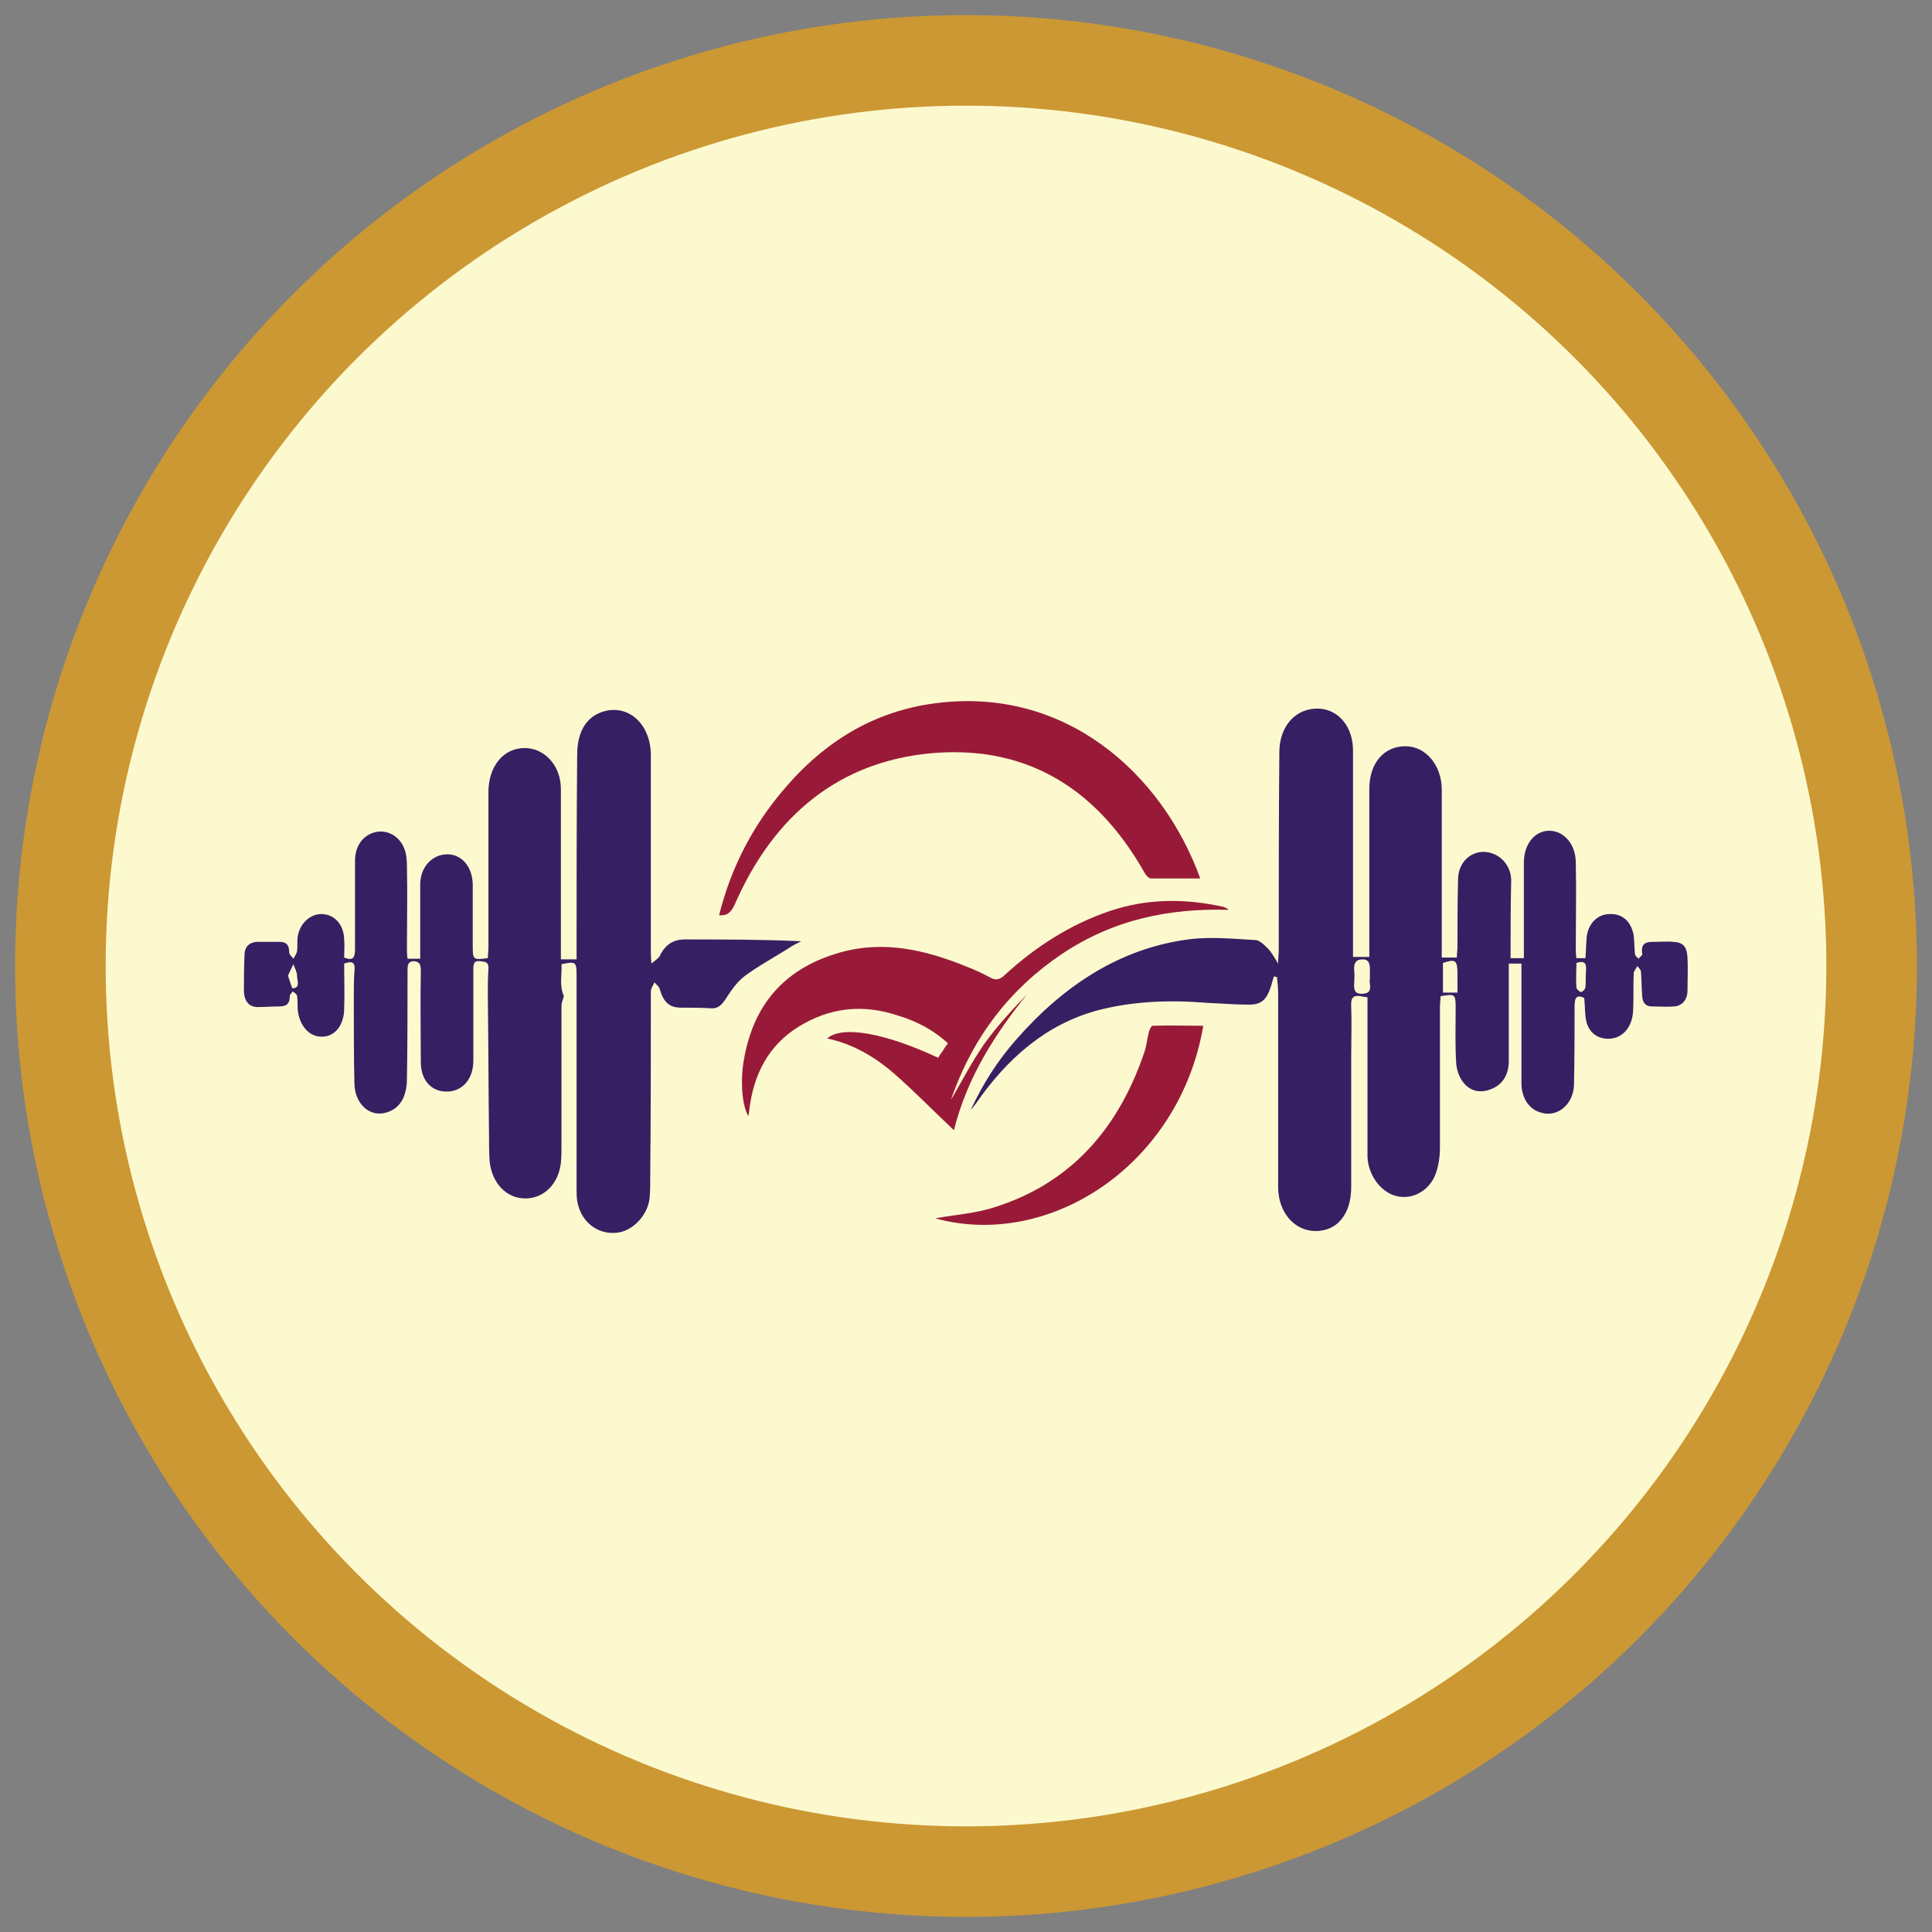 <?xml version="1.0" encoding="utf-8"?>
<!-- Generator: Adobe Illustrator 28.2.0, SVG Export Plug-In . SVG Version: 6.00 Build 0)  -->
<svg version="1.1" id="Layer_1" xmlns="http://www.w3.org/2000/svg" xmlns:xlink="http://www.w3.org/1999/xlink" x="0px" y="0px"
	 viewBox="0 0 320 320" style="enable-background:new 0 0 320 320;" xml:space="preserve">
<rect x="0" y="0" width="320" height="320" fill="#808080" stroke="none"/>
<style type="text/css">
	.st0{fill-rule:evenodd;clip-rule:evenodd;fill:#FCF9CF;stroke:#CC9833;stroke-width:15;stroke-miterlimit:10;}
	.st1{fill:#362063;}
	.st2{fill:#991A38;}
</style>
<g>
	<circle class="st0" cx="160" cy="160" r="150"/>
	<g id="Design_00000090267901014487718300000014747298142289199761_">
		<g>
			<path class="st1" d="M250.2,158.7c0.8,0,1.4,0,2.2,0c0-1.8,0-3.5,0-5.2c0-3.5,0-7.1,0-10.6c0-3.1,1.8-5.3,4.2-5.3
				c2.4,0,4.4,2.2,4.4,5.3c0.1,4.7,0,9.4,0,14.1c0,0.5,0,1,0.1,1.7c0.5,0,1,0,1.5,0c0.1-1.2,0.1-2.3,0.2-3.4
				c0.2-2.3,1.8-3.9,3.8-3.9c2.1-0.1,3.6,1.2,4,3.6c0.1,1,0.1,2,0.2,3c0,0.3,0.4,0.6,0.6,0.8c0.2-0.3,0.7-0.6,0.6-0.8
				c-0.3-2,0.9-2,2.1-2c1,0,2.1-0.1,3.1,0c1.6,0.1,2.2,0.8,2.3,2.6c0.1,1.8,0,3.6,0,5.5c0,1.5-0.9,2.5-2.2,2.6c-1.2,0.1-2.4,0-3.7,0
				c-0.9,0-1.5-0.5-1.6-1.6c-0.1-1.4-0.1-2.8-0.2-4.1c0-0.4-0.4-0.7-0.6-1c-0.2,0.4-0.5,0.7-0.6,1.1c-0.1,2.1,0,4.2-0.1,6.2
				c-0.1,3.2-2.2,5.1-4.8,4.7c-1.8-0.3-2.9-1.6-3.1-3.7c-0.1-1-0.1-2-0.2-3c-1.2-0.6-1.6-0.1-1.6,1.3c0,4.4,0,8.8-0.1,13.1
				c-0.1,3.2-2.7,5.4-5.4,4.6c-2-0.5-3.3-2.4-3.3-4.9c0-5.9,0-11.8,0-17.8c0-0.6,0-1.3,0-2c-0.7,0-1.2,0-2.1,0c0,2.5,0,4.9,0,7.3
				c0,2.9,0,5.9,0,8.8c0,2.2-0.9,3.8-2.7,4.6c-1.8,0.8-3.6,0.6-4.9-1.1c-0.6-0.8-1-1.9-1.1-3c-0.2-3-0.1-6-0.1-9
				c0-2.6,0-2.6-2.5-2.2c0,0.6-0.1,1.2-0.1,1.8c0,7.7,0,15.5,0,23.2c0,1.5-0.2,3-0.7,4.4c-1,2.8-3.9,4.4-6.5,3.7
				c-2.6-0.6-4.7-3.5-4.8-6.5c0-8.1,0-16.2,0-24.4c0-0.6,0-1.3,0-2c-0.4-0.1-0.8-0.1-1.1-0.2c-1.2-0.2-1.7,0.2-1.6,1.7
				c0.1,2.8,0,5.6,0,8.3c0,7.2,0,14.4,0,21.6c0,4.5-2.3,7.3-5.9,7.3c-3.5,0-6.2-3.1-6.2-7.3c0-10.7,0-21.4,0-32.1
				c0-0.9-0.1-1.8-0.2-2.7c-0.2,0-0.3,0-0.5-0.1c-0.2,0.6-0.3,1.1-0.5,1.7c-0.7,2.2-1.6,3-3.6,3c-2.3,0-4.7-0.2-7-0.3
				c-6.2-0.5-12.3-0.3-18.3,1.3c-8.3,2.3-14.7,7.8-19.9,15.3c-0.3,0.4-0.6,0.8-0.9,1.1c2-4.3,4.5-8.2,7.5-11.6
				c7.9-9,17.2-15.1,28.5-16.6c3.6-0.5,7.4-0.1,11.1,0.1c0.7,0,1.5,0.8,2.1,1.4c0.6,0.6,1,1.4,1.7,2.5c0-1,0.1-1.6,0.1-2.1
				c0-11,0-21.9,0.1-32.9c0-3.7,2-6.5,5-7.1c3.9-0.8,7.1,2.1,7.2,6.6c0,8.9,0,17.9,0,26.8c0,2.5,0,5,0,7.6c1,0,1.7,0,2.7,0
				c0-0.6,0-1.2,0-1.8c0-8.7,0-17.3,0-26c0-4.3,2.4-7.1,6-7.1c3.3,0,6,3.1,6,7.2c0,8.2,0,16.5,0,24.7c0,1,0,2,0,3.1
				c0.9,0,1.6,0,2.5,0c0-0.6,0.1-1.2,0.1-1.8c0-3.7,0-7.4,0.1-11.1c0-2.7,1.9-4.6,4.2-4.6c2.5,0,4.6,2.1,4.6,4.7
				C250.2,150.1,250.2,154.3,250.2,158.7z M226.9,161.9c0-0.3,0-0.6,0-1c0-1,0-2-1.2-2c-1.2,0-1.5,0.7-1.4,1.9c0.1,0.7,0,1.4,0,2.1
				c-0.1,1,0.1,1.7,1.2,1.7c1,0,1.6-0.3,1.4-1.6C226.8,162.6,226.9,162.3,226.9,161.9z M241.4,164.4c0-1.1,0-2.1,0-3
				c0-2.4-0.3-2.6-2.4-1.9c0,1.6,0,3.2,0,4.9C239.8,164.4,240.5,164.4,241.4,164.4z M261.1,159.5c0,1.4-0.1,2.7,0,4
				c0,0.3,0.5,0.8,0.8,0.8c0.2,0,0.7-0.5,0.7-0.8c0.1-0.9,0-1.9,0.1-2.8C262.8,159.4,262.3,159.1,261.1,159.5z"/>
			<path class="st1" d="M57,159.6c0,2.6,0.1,5.1,0,7.7c-0.1,2.7-1.7,4.5-3.8,4.4c-2.1,0-3.7-2-3.9-4.6c0-0.7,0-1.5-0.1-2.2
				c-0.1-0.3-0.5-0.5-0.7-0.7c-0.2,0.3-0.5,0.5-0.5,0.8c0,1.5-0.8,1.7-1.9,1.7c-1.1,0-2.3,0.1-3.4,0.1c-1.4,0-2.2-0.9-2.3-2.5
				c0-2,0-4.1,0.1-6.1c0-1.4,0.8-2.1,2-2.2c1.3,0,2.5,0,3.8,0c1,0,1.6,0.4,1.6,1.7c0,0.4,0.4,0.7,0.7,1.1c0.2-0.4,0.5-0.8,0.6-1.2
				c0.1-0.8,0-1.6,0.1-2.4c0.3-2.2,2.1-3.9,4.1-3.8c2,0.1,3.5,1.7,3.6,4.1c0.1,1.1,0,2.1,0,3.1c1.5,0.6,1.8,0,1.8-1.4
				c0-4.9,0-9.7,0-14.6c0-2.4,1.2-4.1,3.1-4.7c2-0.6,4.1,0.4,5,2.5c0.4,0.9,0.5,2,0.5,3.1c0.1,4.5,0,9,0,13.5c0,0.6,0,1.1,0.1,1.8
				c0.7,0,1.3,0,2.1,0c0-1.2,0-2.3,0-3.5c0-2.9,0-5.9,0-8.8c0-2.9,2-5,4.5-5c2.4,0,4.2,2.1,4.2,5.1c0,3.3,0,6.6,0,9.9
				c0,2.5,0,2.5,2.5,2.2c0-0.6,0.1-1.2,0.1-1.8c0-8.6,0-17.1,0-25.7c0-4.3,2.5-7.3,6-7.3c3.3,0,6,2.9,6,6.8c0,8.8,0,17.5,0,26.3
				c0,0.6,0,1.2,0,1.9c0.9,0,1.7,0,2.6,0c0-0.8,0-1.4,0-2c0-10.6,0-21.3,0.1-31.9c0-3.9,1.6-6.4,4.5-7.2c4.1-1.1,7.7,2.2,7.7,7.3
				c0,7.5,0,15.1,0,22.6c0,3.2,0,6.4,0,9.6c0,0.6,0,1.2,0.1,2.3c0.7-0.6,1.2-0.9,1.4-1.3c0.9-1.9,2.3-2.7,4.1-2.7
				c6.4,0,12.8,0,19.3,0.3c-0.8,0.4-1.6,0.8-2.3,1.3c-2.4,1.5-4.8,2.8-7.1,4.5c-1.3,1-2.3,2.5-3.2,3.9c-0.7,1-1.3,1.5-2.4,1.4
				c-1.6-0.1-3.3-0.1-4.9-0.1c-1.9,0-2.9-0.9-3.5-3c-0.1-0.5-0.6-0.8-0.9-1.2c-0.2,0.5-0.6,1-0.6,1.5c0,10.2,0,20.3-0.1,30.5
				c0,1.2,0,2.5-0.1,3.7c-0.3,3-3,5.7-5.7,5.8c-3,0.2-5.5-1.8-6.2-4.8c-0.2-0.8-0.2-1.7-0.2-2.5c0-8.6,0-17.1,0-25.7
				c0-3.1,0-6.2,0-9.3c0-2.6,0-2.7-2.5-2.2c0.1,1.7-0.4,3.5,0.4,5.3c-0.1,0.4-0.4,1-0.4,1.6c0,7.6,0,15.2,0,22.8
				c0,1.1,0,2.1-0.1,3.2c-0.4,3.5-2.8,5.9-5.9,5.9c-3.1,0-5.5-2.5-5.9-6.1c-0.1-1.4-0.1-2.9-0.1-4.3c-0.1-7.7-0.1-15.4-0.2-23.1
				c0-1.5,0-3,0.1-4.5c0.1-1.3-0.7-1.2-1.4-1.3c-0.9-0.1-1.1,0.3-1.1,1.3c0,5.1,0,10.1,0,15.2c0,3-1.8,5.1-4.4,5.1
				c-2.6,0-4.3-1.9-4.3-4.9c0-5-0.1-10,0-15.1c0-0.9-0.1-1.5-1.1-1.6c-1,0-1.1,0.6-1.1,1.5c0,6,0,11.9-0.1,17.9c0,3-1.1,4.9-3.2,5.6
				c-2.8,1-5.4-1.2-5.5-4.7c-0.1-4.7-0.1-9.4-0.1-14.1c0-1.5,0-3,0.1-4.5C58.9,159.4,58.4,159.1,57,159.6z M47.7,161.6
				c0.3,0.8,0.6,2.1,0.8,2.1c1.3-0.1,0.7-1.3,0.7-2.1c0-0.6-0.4-1.3-0.6-1.9C48.3,160.3,48,160.9,47.7,161.6z"/>
			<path class="st2" d="M158,187.2c-3.3-3.1-6.4-6.3-9.7-9.2c-3.3-2.9-7-5.1-11.3-6c2.5-2.2,9.6-0.9,18.4,3.2
				c0.2-0.4,0.5-0.8,0.8-1.2c0.2-0.4,0.5-0.8,0.8-1.2c-2.5-2.3-5.3-3.7-8.3-4.6c-5.7-1.9-11.2-1.4-16.5,1.9c-4.8,3-7.4,7.7-8.1,13.8
				c0,0.3-0.1,0.5-0.1,0.8c0,0-0.1,0.1-0.1,0.1c-1-1.8-1.3-5.8-0.7-9.2c1.7-10,7.5-15.4,15.8-17.8c7.3-2.1,14.2-0.5,21.1,2.3
				c1.3,0.5,2.6,1.1,3.9,1.8c0.9,0.5,1.5,0.4,2.3-0.3c5.2-4.8,11-8.5,17.5-10.7c6.2-2.1,12.5-2.1,18.8-0.7c0.3,0.1,0.6,0.2,0.9,0.5
				c-9.8-0.3-19.1,1.6-27.6,7.3c-8.5,5.7-14.8,13.7-18.4,24.2c1.8-3.1,3.5-6.4,5.6-9.4c2.1-2.9,4.5-5.5,7-8.1
				C164.8,171.3,160.2,178.4,158,187.2z"/>
			<path class="st2" d="M198.8,145.5c-2.7,0-5.4,0-8.2,0c-0.3,0-0.8-0.5-1-0.9c-8.4-14.9-20.6-21.3-35.8-19.8
				c-14.6,1.5-25.5,9.9-32.1,25c-0.6,1.3-1.2,1.9-2.6,1.8c2-8,5.6-14.8,10.6-20.7c6.9-8.2,15.2-13.1,25.1-14.4
				C176.4,113.6,192.5,128.1,198.8,145.5z"/>
			<path class="st2" d="M154.9,201.8c3.2-0.6,6.7-0.8,10-1.9c11.9-3.8,20.1-12.3,24.6-25.5c0.4-1.1,0.5-2.4,0.8-3.5
				c0.1-0.4,0.4-1,0.6-1c2.8-0.1,5.6,0,8.4,0C195.4,192.9,173.9,207,154.9,201.8z"/>
		</g>
	</g>
</g>
</svg>
